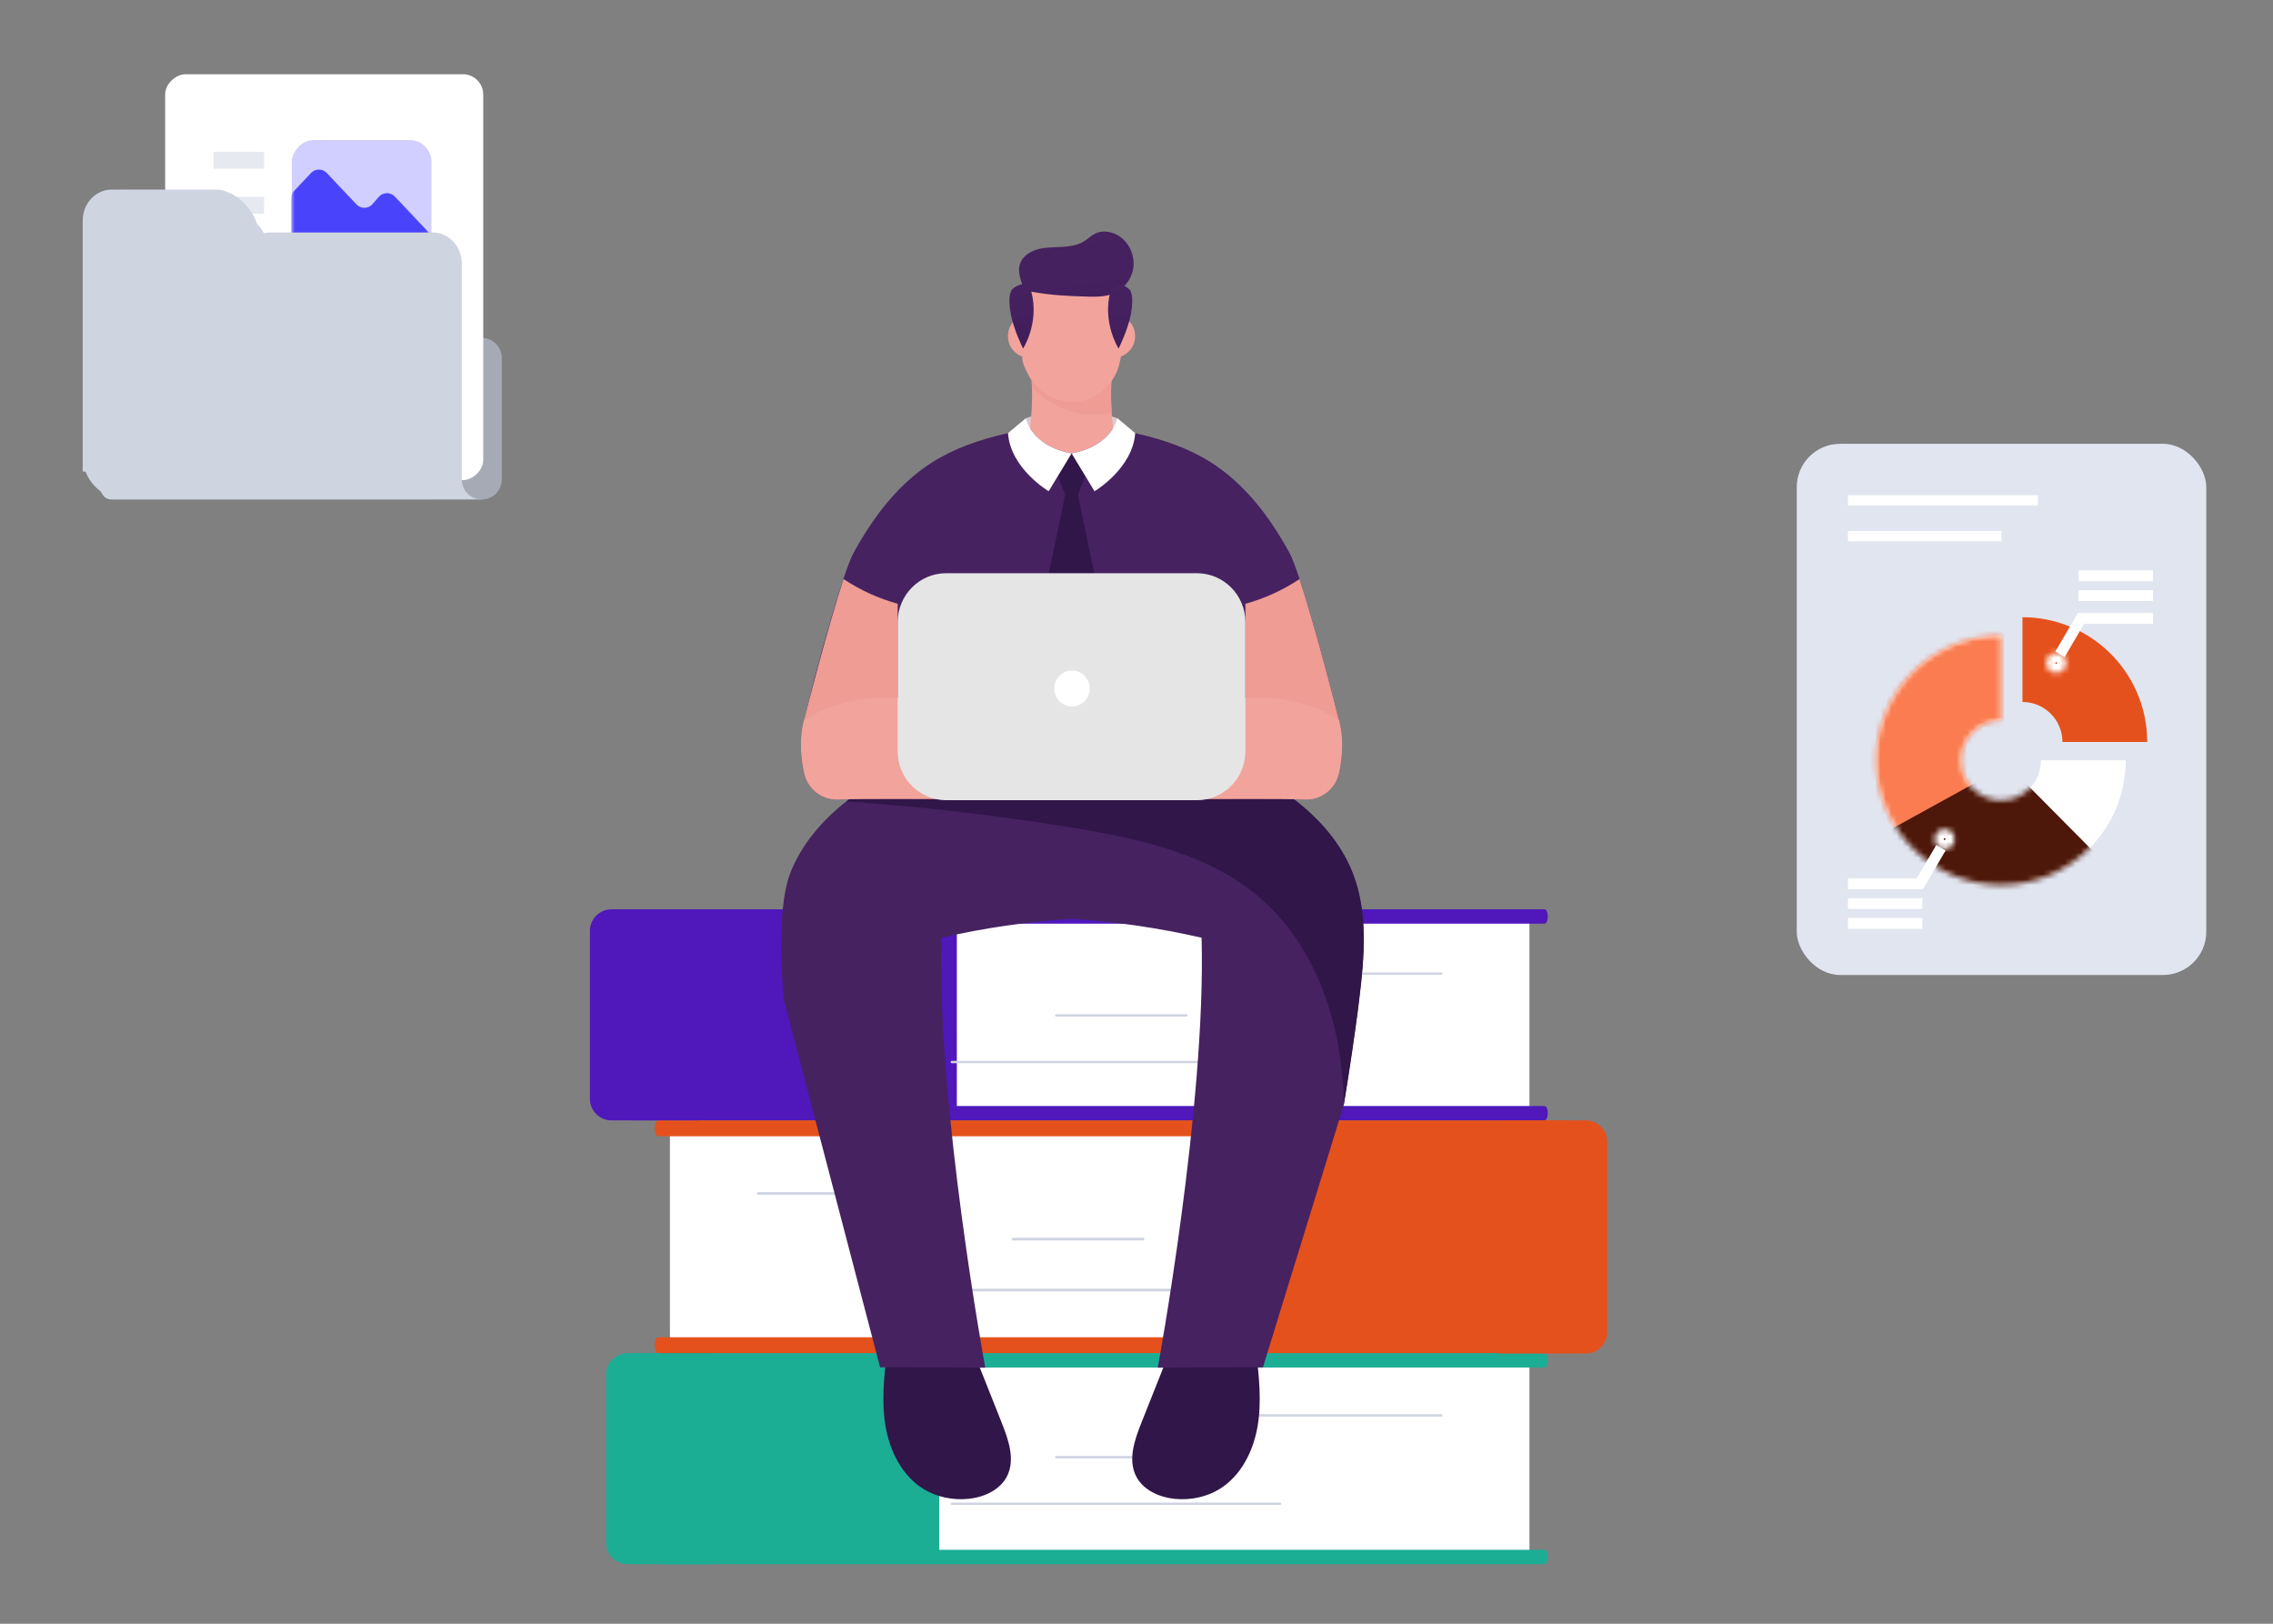 <svg width="420" height="300" viewBox="0 0 420 300" fill="none" xmlns="http://www.w3.org/2000/svg">
<rect x="0" y="0" width="420" height="300" fill="#808080" stroke="none"/>
<rect x="80.461" y="86.195" width="8.527" height="6.091" fill="#CFD4E1"/>
<path d="M85.332 66.13C85.332 64.093 86.984 62.441 89.021 62.441C91.058 62.441 92.71 64.093 92.71 66.13V88.598C92.71 90.636 91.058 92.287 89.021 92.287C86.984 92.287 85.332 90.636 85.332 88.598L85.332 66.13Z" fill="#CFD4E1"/>
<path d="M85.332 66.13C85.332 64.093 86.984 62.441 89.021 62.441C91.058 62.441 92.71 64.093 92.71 66.13V88.598C92.71 90.636 91.058 92.287 89.021 92.287C86.984 92.287 85.332 90.636 85.332 88.598L85.332 66.13Z" fill="black" fill-opacity="0.2"/>
<rect x="89.293" y="13.715" width="74.991" height="58.777" rx="3.75" transform="rotate(90 89.293 13.715)" fill="white"/>
<rect width="25.798" height="22.761" rx="4" transform="matrix(-1 -2.253e-08 -6.48928e-08 1 79.723 25.875)" fill="#D0CFFF"/>
<mask id="mask0_7558_134353" style="mask-type:alpha" maskUnits="userSpaceOnUse" x="53" y="25" width="27" height="24">
<rect width="25.798" height="22.761" rx="4" transform="matrix(-1 -1.89998e-08 -6.8423e-08 1 79.723 25.871)" fill="white"/>
</mask>
<g mask="url(#mask0_7558_134353)">
<path d="M72.954 36.313L80.821 44.643C81.172 45.014 81.367 45.505 81.367 46.016L81.367 49.842C81.367 50.946 80.472 51.842 79.367 51.842L55.779 51.842C54.674 51.842 53.779 50.946 53.779 49.842L53.779 36.669C53.779 36.159 53.974 35.667 54.325 35.296L57.474 31.961C58.264 31.126 59.593 31.126 60.383 31.961L65.871 37.772C66.683 38.632 68.062 38.602 68.837 37.707L69.988 36.378C70.763 35.483 72.141 35.453 72.954 36.313Z" fill="#4944FC"/>
</g>
<rect width="39.28" height="2.147" transform="matrix(-1 -2.253e-08 -6.48928e-08 1 80.047 64.309)" fill="#ECECEC"/>
<rect width="39.28" height="2.147" transform="matrix(-1 -2.253e-08 -6.48928e-08 1 80.043 72.91)" fill="#ECECEC"/>
<rect width="6.261" height="2.147" transform="matrix(-1 -1.89998e-08 -6.8423e-08 1 79.996 55.691)" fill="#ECECEC"/>
<rect width="29.746" height="2.147" transform="matrix(-1 -1.89998e-08 -6.8423e-08 1 70.441 55.691)" fill="#ECECEC"/>
<rect opacity="0.5" width="9.36" height="3.12" transform="matrix(-1 -3.01522e-08 -4.84885e-08 1 48.801 28.047)" fill="#CFD4E1"/>
<rect opacity="0.5" width="9.36" height="3.12" transform="matrix(-1 -3.01522e-08 -4.84885e-08 1 48.801 36.367)" fill="#CFD4E1"/>
<path fill-rule="evenodd" clip-rule="evenodd" d="M23.285 35.023C23.166 35.023 23.047 35.026 22.928 35.031H20.601C17.665 35.031 15.285 37.595 15.285 40.757V43.023V43.656L15.285 83.842V84.287V87.109C15.475 87.109 15.651 87.125 15.814 87.154C16.375 88.614 17.35 89.867 18.596 90.77C19.012 91.622 19.549 92.287 20.601 92.287H23.173C23.21 92.287 23.248 92.287 23.285 92.287H77.332C77.376 92.287 77.421 92.287 77.465 92.286H79.964C81.214 92.286 82.363 91.831 83.275 91.066H85.335V73.402H85.334V48.686C85.334 45.518 82.93 42.949 79.964 42.949H49.894C49.502 42.949 49.119 42.994 48.751 43.08C48.557 42.694 48.323 42.33 48.049 41.999L47.458 41.281C47.183 40.407 46.744 39.553 46.124 38.754L45.633 38.121C44.744 36.974 43.572 36.106 42.256 35.585C41.466 35.164 40.616 34.992 39.783 35.037C39.626 35.028 39.469 35.023 39.312 35.023H23.285Z" fill="#CFD4E1"/>
<path d="M282.606 169.234H161.301V205.557H282.606V169.234Z" fill="white"/>
<path d="M282.606 250.844H161.301V287.167H282.606V250.844Z" fill="white"/>
<path fill-rule="evenodd" clip-rule="evenodd" d="M176.802 204.34C176.802 194.232 176.802 180.373 176.802 170.66H285.358C286.214 170.66 286.214 168 285.358 168H117C117 179.878 117.001 197.201 117 207H285.356C286.212 207 286.212 204.34 285.356 204.34H176.802Z" fill="#5017BB"/>
<path fill-rule="evenodd" clip-rule="evenodd" d="M173.553 286.34C173.553 279.73 173.553 263.397 173.553 252.66H285.339C286.22 252.66 286.22 250 285.339 250H122C122 257.953 122 281.215 122 289H285.337C286.218 289 286.218 286.34 285.337 286.34H173.553Z" fill="#1CAD95"/>
<path d="M112 254C112 251.791 113.791 250 116 250H132V289H116C113.791 289 112 287.209 112 285V254Z" fill="#1CAD95"/>
<path fill-rule="evenodd" clip-rule="evenodd" d="M266.324 180.108C266.451 180.108 266.555 180.009 266.555 179.888C266.555 179.767 266.451 179.668 266.324 179.668H230.542C230.416 179.668 230.331 179.765 230.331 179.888C230.331 180.011 230.416 180.108 230.542 180.108H266.324ZM236.537 196.44C236.641 196.44 236.748 196.341 236.748 196.218C236.748 196.094 236.643 195.998 236.537 195.998H175.873C175.747 195.998 175.664 196.097 175.664 196.218C175.664 196.338 175.747 196.44 175.873 196.44H236.537ZM219.244 187.833C219.348 187.833 219.453 187.736 219.453 187.613C219.453 187.49 219.348 187.393 219.244 187.393H195.159C195.054 187.393 194.95 187.492 194.95 187.613C194.95 187.734 195.054 187.833 195.159 187.833H219.244Z" fill="#CFD4E1"/>
<path fill-rule="evenodd" clip-rule="evenodd" d="M266.324 261.721C266.451 261.721 266.555 261.622 266.555 261.501C266.555 261.38 266.451 261.281 266.324 261.281H230.542C230.416 261.281 230.331 261.378 230.331 261.501C230.331 261.624 230.416 261.721 230.542 261.721H266.324ZM236.537 278.053C236.641 278.053 236.748 277.954 236.748 277.831C236.748 277.708 236.643 277.611 236.537 277.611H175.873C175.747 277.611 175.664 277.71 175.664 277.831C175.664 277.952 175.747 278.053 175.873 278.053H236.537ZM219.244 269.446C219.348 269.446 219.453 269.349 219.453 269.226C219.453 269.103 219.348 269.006 219.244 269.006H195.159C195.054 269.006 194.95 269.105 194.95 269.226C194.95 269.347 195.054 269.446 195.159 269.446H219.244Z" fill="#CFD4E1"/>
<path d="M245.091 208.852H123.785V248.556H245.091V208.852Z" fill="white"/>
<path fill-rule="evenodd" clip-rule="evenodd" d="M230.2 247.07C237.978 247.07 237.978 209.932 230.2 209.932H121.644C120.785 209.932 120.785 207 121.644 207H290C290 219.082 290 237.054 290 250H121.644C120.785 250 120.785 247.068 121.644 247.068H230.2V247.07Z" fill="#E5511C"/>
<path d="M297 246.07C297 248.279 295.209 250.07 293 250.07L277 250.07L277 207L293 207C295.209 207 297 208.791 297 211L297 246.07Z" fill="#E5511C"/>
<path fill-rule="evenodd" clip-rule="evenodd" d="M140.082 220.739C139.956 220.739 139.852 220.629 139.852 220.498C139.852 220.366 139.956 220.258 140.082 220.258H175.864C175.99 220.258 176.073 220.363 176.073 220.498C176.073 220.632 175.988 220.739 175.864 220.739H140.082ZM169.87 238.589C169.766 238.589 169.661 238.479 169.661 238.344C169.661 238.21 169.766 238.103 169.87 238.103H230.534C230.66 238.103 230.743 238.212 230.743 238.344C230.743 238.476 230.658 238.589 230.534 238.589H169.87ZM187.163 229.181C187.058 229.181 186.954 229.076 186.954 228.942C186.954 228.807 187.058 228.702 187.163 228.702H211.248C211.352 228.702 211.459 228.81 211.459 228.942C211.459 229.074 211.355 229.181 211.248 229.181H187.163Z" fill="#CFD4E1"/>
<path d="M206.465 77.278C206.465 77.278 198.852 74.191 189.527 77.278V83.774H206.465V77.278Z" fill="#DBCACF"/>
<path d="M216.044 249.939C214.323 254.259 212.611 258.587 210.89 262.907C209.653 266.026 208.415 269.601 209.866 272.622C211.136 275.278 214.184 276.644 217.093 276.925C219.92 277.198 222.837 276.627 225.279 275.154C229.261 272.746 231.572 268.178 232.367 263.56C233.162 258.943 232.629 254.209 232.088 249.559C226.787 249.153 221.297 249.079 216.052 249.923L216.044 249.939Z" fill="#311649"/>
<path d="M179.957 249.939C181.678 254.259 183.391 258.587 185.112 262.907C186.349 266.026 187.586 269.601 186.136 272.622C184.866 275.278 181.817 276.644 178.908 276.925C176.081 277.198 173.164 276.627 170.722 275.154C166.74 272.746 164.429 268.178 163.634 263.56C162.84 258.943 163.372 254.209 163.913 249.559C169.215 249.153 174.705 249.079 179.949 249.923L179.957 249.939Z" fill="#311649"/>
<path d="M247.953 138.746C247.879 140.07 247.683 141.551 247.363 142.941C246.724 145.746 244.225 147.716 241.373 147.716C239.357 147.65 235.457 147.625 230.794 147.625C227.836 147.625 224.567 147.633 221.273 147.65C217.651 147.666 213.988 147.691 210.686 147.716C203.516 147.774 197.993 147.832 197.993 147.832C197.993 147.832 195.305 147.799 191.241 147.766C189.479 147.749 187.463 147.733 185.292 147.716C174.254 147.633 159.316 147.559 154.604 147.716C153.179 147.716 151.843 147.228 150.786 146.384C149.721 145.54 148.942 144.348 148.623 142.941C148.303 141.551 148.106 140.07 148.033 138.746C147.992 138.009 147.984 137.314 148.016 136.718C148.246 132.423 155.489 106.199 157.702 102.169C158.39 100.919 159.103 99.695 159.865 98.486C163.077 93.389 167.101 88.713 172.157 85.478C176.295 82.838 180.933 81.257 185.726 80.148C188.955 79.395 192.257 78.849 195.526 78.336H200.459C203.721 78.857 207.031 79.395 210.26 80.148C215.053 81.257 219.691 82.838 223.829 85.478C228.885 88.713 232.909 93.38 236.121 98.486C236.883 99.695 237.604 100.919 238.284 102.169C238.751 103.013 239.39 104.742 240.128 106.977C242.881 115.343 246.88 130.743 247.429 133.094C247.707 134.285 247.904 135.493 247.97 136.718C248.002 137.314 247.994 138.009 247.953 138.746Z" fill="#462261"/>
<path d="M247.951 138.745C247.877 140.069 247.68 141.55 247.361 142.941C246.722 145.746 244.222 147.715 241.371 147.715C239.355 147.649 235.455 147.624 230.792 147.624C230.03 147.624 229.251 147.624 228.465 147.624C229.44 147.202 230.12 146.234 230.12 145.1V111.552C233.668 110.576 237.061 109.037 240.125 106.984C242.878 115.351 246.877 130.751 247.426 133.101C247.705 134.293 247.902 135.501 247.967 136.726C248 137.322 247.992 138.017 247.951 138.753V138.745Z" fill="#EE9C94"/>
<path d="M167.526 147.625C166.732 147.625 165.953 147.625 165.199 147.625C160.537 147.625 156.636 147.65 154.62 147.716C151.769 147.716 149.27 145.746 148.631 142.941C148.311 141.551 148.114 140.069 148.041 138.745C148 138.009 147.991 137.314 148.024 136.718C148.09 135.485 148.278 134.277 148.565 133.093C149.114 130.743 153.121 115.343 155.866 106.977C158.931 109.029 162.323 110.568 165.871 111.545V145.093C165.871 146.226 166.551 147.194 167.518 147.617L167.526 147.625Z" fill="#EE9C94"/>
<path d="M205.4 76.084C205.466 77.085 205.564 78.087 205.695 79.079C204.72 80.693 202.573 82.928 198.001 83.772C193.428 82.928 191.282 80.693 190.306 79.079C190.642 76.572 190.765 74.04 190.683 71.508C190.626 69.472 190.429 67.445 190.102 65.434C192.74 65.988 195.37 66.369 198.001 66.799C200.631 66.369 203.253 65.988 205.9 65.434C205.326 68.942 205.163 72.525 205.4 76.076V76.084Z" fill="#F2A39C"/>
<path d="M205.392 76.083C203.491 76.547 201.516 76.646 199.582 76.348C196.182 75.819 192.994 74.073 190.683 71.516C190.626 69.48 190.429 67.452 190.102 65.441C192.74 65.996 195.37 66.376 198.001 66.807C200.631 66.376 203.253 65.996 205.9 65.441C205.326 68.95 205.163 72.533 205.4 76.083H205.392Z" fill="#EE9C94"/>
<path d="M189.929 54.27C190.896 57.828 190.06 59.111 189.429 62.743C188.798 66.376 188.405 66.186 190.117 69.438C191.805 72.641 195.525 74.618 199.09 74.205C202.654 73.791 205.842 71.019 206.768 67.518C207.636 64.249 206.653 64.961 206.227 61.61C205.76 57.952 205.957 56.703 206.809 53.119C201.54 50.049 194.821 50.628 189.929 54.278V54.27Z" fill="#F2A39C"/>
<path d="M205.987 61.372C206.11 60.825 206.257 60.271 206.585 59.816C206.905 59.361 207.446 59.03 207.995 59.104C208.544 59.179 208.962 59.634 209.24 60.122C209.904 61.306 209.912 62.828 209.273 64.02C208.626 65.211 207.347 66.031 206.012 66.105C205.962 64.508 205.635 62.927 205.995 61.372H205.987Z" fill="#F2A39C"/>
<path d="M190.008 61.372C189.885 60.825 189.738 60.271 189.41 59.816C189.09 59.361 188.55 59.03 188.001 59.104C187.452 59.179 187.034 59.634 186.755 60.122C186.091 61.306 186.083 62.828 186.722 64.02C187.37 65.211 188.648 66.031 189.984 66.105C190.033 64.508 190.361 62.927 190 61.372H190.008Z" fill="#F2A39C"/>
<path d="M251.149 184.698C250.346 191.202 248.297 204.161 248.297 204.161L233.367 252.622L213.93 252.688C213.93 252.688 222.895 204.079 222.026 173.253C214.193 171.457 206.088 170.266 197.993 169.769C189.897 170.266 181.793 171.457 173.959 173.253C173.09 204.079 182.055 252.688 182.055 252.688L162.618 252.622L144.837 184.698C144.837 184.698 143.157 168.603 146.049 161.246C148.122 155.974 151.933 151.564 156.374 148.063C157.03 147.55 157.693 147.054 158.373 146.582C163.667 142.875 169.616 140.251 175.516 137.645C182.85 137.727 190.47 137.487 197.984 137.363C205.499 137.479 213.119 137.719 220.453 137.645C226.361 140.251 232.302 142.875 237.595 146.582C242.889 150.289 247.543 155.205 249.919 161.246C252.812 168.603 252.099 176.845 251.132 184.698C250.165 192.551 251.149 184.698 251.149 184.698Z" fill="#462261"/>
<path d="M251.149 184.697C250.346 191.202 249.395 197.698 248.297 204.161C248.297 203.789 248.289 203.416 248.281 203.044C247.928 189.216 243.249 174.891 232.835 165.904C223.46 157.819 210.8 155.022 198.632 153.003C184.636 150.686 170.534 149.039 156.391 148.071C157.046 147.558 157.71 147.061 158.39 146.59C163.683 142.882 169.633 140.259 175.532 137.652C182.866 137.735 190.487 137.495 198.001 137.371C205.515 137.487 213.136 137.727 220.47 137.652C226.378 140.259 232.318 142.882 237.612 146.59C242.905 150.297 247.56 155.213 249.936 161.254C252.829 168.61 252.116 176.853 251.149 184.706V184.697Z" fill="#311649"/>
<path d="M247.371 142.94C246.732 145.746 244.233 147.715 241.381 147.715C239.365 147.649 235.465 147.624 230.802 147.624C224.583 147.624 217.003 147.665 210.694 147.715C203.524 147.773 198.001 147.831 198.001 147.831C198.001 147.831 195.313 147.798 191.249 147.765C191.224 145.158 191.191 142.551 191.191 139.994C197.321 137.934 203.458 135.881 209.596 133.821C216.487 131.512 223.485 129.178 230.745 128.88C236.563 128.64 242.643 129.882 247.437 133.093C247.715 134.284 247.912 135.492 247.977 136.717C248.068 138.397 247.871 140.78 247.379 142.94H247.371Z" fill="#F2A39C"/>
<path d="M148.631 142.94C149.271 145.746 151.77 147.715 154.621 147.715C156.637 147.649 160.538 147.624 165.2 147.624C171.42 147.624 178.999 147.665 185.309 147.715C192.479 147.773 198.002 147.831 198.002 147.831C198.002 147.831 200.689 147.798 204.754 147.765C204.778 145.158 204.811 142.551 204.811 139.994C198.682 137.934 192.544 135.881 186.407 133.821C179.516 131.512 172.518 129.178 165.258 128.88C159.44 128.64 153.36 129.882 148.566 133.093C148.279 134.284 148.091 135.492 148.025 136.717C147.935 138.397 148.132 140.78 148.623 142.94H148.631Z" fill="#F2A39C"/>
<path d="M189.043 64.398C189.043 64.398 192.099 59.664 190.567 53.888C194.115 54.558 197.606 54.716 201.211 54.807C202.785 54.848 204.415 54.815 205.858 54.186C207.734 53.367 209.127 51.521 209.414 49.477C209.701 47.433 208.857 45.273 207.267 43.966C205.882 42.824 203.85 42.385 202.26 43.213C201.58 43.569 201.015 44.132 200.367 44.545C199.171 45.298 197.721 45.522 196.311 45.613C194.902 45.704 193.476 45.662 192.099 45.969C190.502 46.325 188.879 47.293 188.428 48.873C188.084 50.073 188.478 51.339 188.863 52.523C188.191 52.605 187.06 53.193 186.798 53.822C186.536 54.451 186.511 55.146 186.527 55.833C186.585 58.704 187.806 61.807 189.043 64.398Z" fill="url(#paint0_linear_7558_134353)"/>
<path d="M209.209 55.833C209.151 58.705 207.93 61.808 206.693 64.398C206.693 64.398 203.645 59.665 205.169 53.888C205.169 53.888 205.775 52.796 206.865 52.531C207.537 52.614 208.668 53.202 208.93 53.831C209.192 54.459 209.217 55.154 209.209 55.841V55.833Z" fill="url(#paint1_linear_7558_134353)"/>
<path d="M203.324 111.463H192.672L196.818 91.378L194.286 84.948L197.998 83.773L201.71 84.948L199.178 91.378L203.324 111.463Z" fill="#311649"/>
<path d="M206.465 77.273C206.465 77.273 205.481 82.396 198 83.769C190.519 82.396 189.536 77.273 189.536 77.273L186.258 80.029C186.708 86.583 193.772 90.762 193.772 90.762L198.008 83.769L202.245 90.762C202.245 90.762 209.3 86.583 209.759 80.029L206.481 77.273H206.465Z" fill="white"/>
<path d="M221.166 105.906H174.827C169.881 105.906 165.871 109.956 165.871 114.951V138.801C165.871 143.796 169.881 147.845 174.827 147.845H221.166C226.112 147.845 230.122 143.796 230.122 138.801V114.951C230.122 109.956 226.112 105.906 221.166 105.906Z" fill="#E5E5E5"/>
<path d="M194.805 127.201C194.805 129.011 196.272 130.511 198.082 130.511C199.893 130.511 201.36 129.011 201.36 127.201C201.36 125.391 199.893 123.891 198.082 123.891C196.272 123.891 194.805 125.391 194.805 127.201Z" fill="white"/>
<rect x="332" y="82" width="75.673" height="98.139" rx="8" fill="#E1E5F0"/>
<rect x="341.457" y="91.492" width="35.093" height="1.892" fill="white"/>
<rect x="341.457" y="98.113" width="28.378" height="1.892" fill="white"/>
<path fill-rule="evenodd" clip-rule="evenodd" d="M378.756 131.695C377.428 130.45 375.664 129.7 373.707 129.7V114.035C379.799 114.035 385.354 116.409 389.47 120.268C393.944 124.463 396.756 130.451 396.756 137.084H381.092C381.092 134.958 380.204 133.052 378.756 131.695Z" fill="#E5511C"/>
<path fill-rule="evenodd" clip-rule="evenodd" d="M369.744 133.086C365.666 133.086 362.36 136.393 362.36 140.471C362.36 144.549 365.666 147.856 369.744 147.856C373.823 147.856 377.129 144.549 377.129 140.471H392.793C392.793 153.201 382.474 163.52 369.744 163.52C357.015 163.52 346.695 153.201 346.695 140.471C346.695 127.741 357.015 117.422 369.744 117.422V133.086Z" fill="white"/>
<mask id="mask1_7558_134353" style="mask-type:alpha" maskUnits="userSpaceOnUse" x="346" y="117" width="47" height="47">
<path fill-rule="evenodd" clip-rule="evenodd" d="M369.744 133.086C365.666 133.086 362.36 136.393 362.36 140.471C362.36 144.549 365.666 147.856 369.744 147.856C373.823 147.856 377.129 144.549 377.129 140.471H392.793C392.793 153.201 382.474 163.52 369.744 163.52C357.015 163.52 346.695 153.201 346.695 140.471C346.695 127.741 357.015 117.422 369.744 117.422V133.086Z" fill="white"/>
</mask>
<g mask="url(#mask1_7558_134353)">
<path d="M344.57 152.779L364.822 143.492H373.102L387.312 157.814L377.242 164.192L363.032 165.758L344.57 152.779Z" fill="#4D1709"/>
<path d="M347.142 154.457L364.821 144.723L370.415 136.891V117.086L368.513 115.855L353.072 120.107L344.457 135.884L347.142 154.457Z" fill="#FA7C50"/>
</g>
<mask id="path-54-inside-1_7558_134353" fill="white">
<ellipse cx="359.325" cy="155.032" rx="1.833" ry="1.833"/>
</mask>
<path d="M359.158 155.032C359.158 154.94 359.233 154.865 359.325 154.865V158.865C361.442 158.865 363.158 157.149 363.158 155.032H359.158ZM359.325 154.865C359.417 154.865 359.492 154.94 359.492 155.032H355.492C355.492 157.149 357.208 158.865 359.325 158.865V154.865ZM359.492 155.032C359.492 155.124 359.417 155.199 359.325 155.199V151.199C357.208 151.199 355.492 152.915 355.492 155.032H359.492ZM359.325 155.199C359.233 155.199 359.158 155.124 359.158 155.032H363.158C363.158 152.915 361.442 151.199 359.325 151.199V155.199Z" fill="white" mask="url(#path-54-inside-1_7558_134353)"/>
<path d="M341.457 163.28H354.745L358.639 156.637" stroke="white" stroke-width="2"/>
<mask id="path-57-inside-2_7558_134353" fill="white">
<ellipse cx="379.948" cy="122.499" rx="1.833" ry="1.833" transform="rotate(180 379.948 122.499)"/>
</mask>
<path d="M380.115 122.499C380.115 122.591 380.041 122.666 379.948 122.666V118.666C377.831 118.666 376.115 120.382 376.115 122.499H380.115ZM379.948 122.666C379.856 122.666 379.781 122.591 379.781 122.499H383.781C383.781 120.382 382.065 118.666 379.948 118.666V122.666ZM379.781 122.499C379.781 122.407 379.856 122.332 379.948 122.332V126.332C382.065 126.332 383.781 124.616 383.781 122.499H379.781ZM379.948 122.332C380.041 122.332 380.115 122.407 380.115 122.499H376.115C376.115 124.616 377.831 126.332 379.948 126.332V122.332Z" fill="white" mask="url(#path-57-inside-2_7558_134353)"/>
<path d="M397.816 114.25H384.528L380.633 120.895" stroke="white" stroke-width="2"/>
<line x1="341.457" y1="166.945" x2="355.203" y2="166.945" stroke="white" stroke-width="2"/>
<line x1="341.457" y1="170.609" x2="355.203" y2="170.609" stroke="white" stroke-width="2"/>
<line x1="384.07" y1="106.379" x2="397.816" y2="106.379" stroke="white" stroke-width="2"/>
<line x1="384.07" y1="110.047" x2="397.816" y2="110.047" stroke="white" stroke-width="2"/>
<path d="M109 172C109 169.791 110.791 168 113 168H129V207H113C110.791 207 109 205.209 109 203V172Z" fill="#5017BB"/>
<defs>
<linearGradient id="paint0_linear_7558_134353" x1="200.335" y1="68.883" x2="196.425" y2="41.767" gradientUnits="userSpaceOnUse">
<stop stop-color="#371A4F"/>
<stop offset="0.15" stop-color="#3D1D56"/>
<stop offset="0.45" stop-color="#44205E"/>
<stop offset="1" stop-color="#462261"/>
</linearGradient>
<linearGradient id="paint1_linear_7558_134353" x1="208.561" y1="67.841" x2="206.181" y2="51.355" gradientUnits="userSpaceOnUse">
<stop stop-color="#371A4F"/>
<stop offset="0.15" stop-color="#3D1D56"/>
<stop offset="0.45" stop-color="#44205E"/>
<stop offset="1" stop-color="#462261"/>
</linearGradient>
</defs>
</svg>
